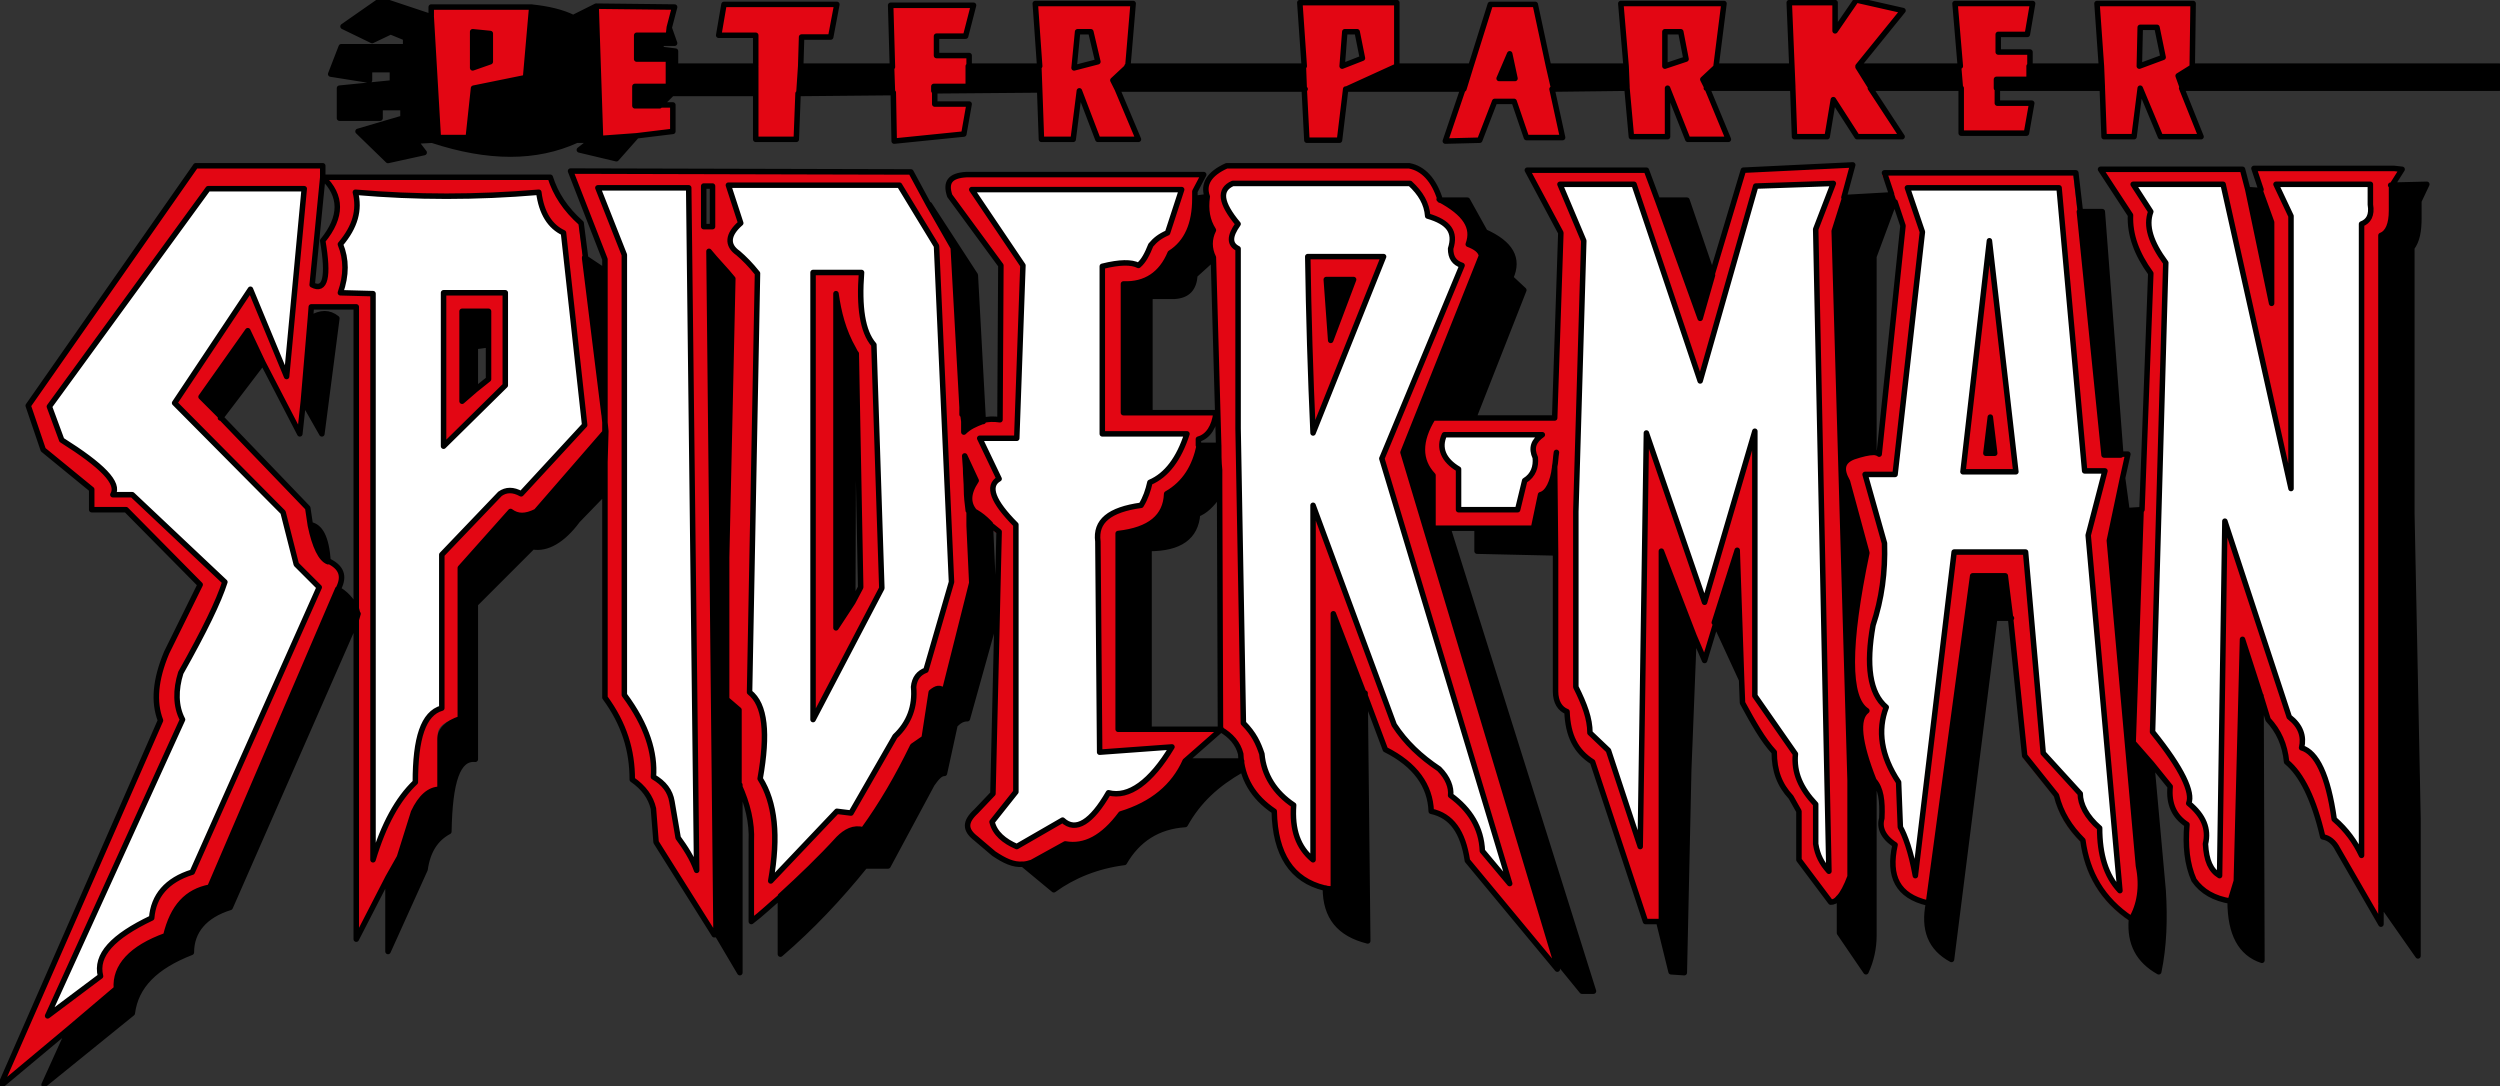 <?xml version="1.0" encoding="utf-8"?>
<!-- Generator: Adobe Illustrator 25.1.0, SVG Export Plug-In . SVG Version: 6.00 Build 0)  -->
<svg version="1.1" id="Capa_1" xmlns="http://www.w3.org/2000/svg" xmlns:xlink="http://www.w3.org/1999/xlink" x="0px" y="0px"
	 viewBox="0 0 283.5 123.2" style="enable-background:new 0 0 283.5 123.2;" xml:space="preserve">
<rect x="0" y="0" width="283.5" height="123.2" fill="#333333" stroke="none"/>
<style type="text/css">
	.st0{fill-rule:evenodd;clip-rule:evenodd;}
	.st1{fill-rule:evenodd;clip-rule:evenodd;fill:#E30613;}
	.st2{fill-rule:evenodd;clip-rule:evenodd;fill:#FFFFFF;}
	.st3{fill:none;stroke:#000000;stroke-width:0.623;stroke-linecap:round;stroke-linejoin:round;stroke-miterlimit:22.926;}
</style>
<g>
	<polygon class="st0" points="283.5,10 283.5,7.5 248.6,7.5 247,8.6 247.5,10 283.5,10 	"/>
	<polygon class="st1" points="221.6,0.5 222.1,7.5 222.4,10 222.4,15.1 229.8,15.1 230.4,11.7 226.4,11.7 226.4,10 226.4,8.9 
		230.2,8.9 230.2,7.5 230.2,5.9 226.6,5.9 226.6,3.9 229.8,3.9 230.4,0.5 221.6,0.5 	"/>
	<polygon class="st0" points="222.4,10 222.1,7.5 210.7,7.5 212.2,10 222.4,10 	"/>
	<polygon class="st0" points="203.3,10 203.2,7.5 194.6,7.5 193.1,8.9 193.6,10 203.3,10 	"/>
	<polygon class="st1" points="203.2,7.5 203.3,10 203.6,15.4 207.3,15.4 208,11.3 210.7,15.4 215.8,15.4 212.2,10 210.7,7.5 
		215.8,1.3 210.5,0 208.1,3.5 208.1,0.3 202.9,0.3 203.2,7.5 	"/>
	<path class="st1" d="M194.6,7.5l0.9-7.1h-11.7l0.6,7.1l0.1,2.4l0.5,5.5h4.1V10l2.3,5.8h4.6l-2.4-5.8l-0.5-1L194.6,7.5L194.6,7.5z
		 M188.8,3.6h1.9l0.6,3.1l-2.4,0.8V3.6L188.8,3.6z"/>
	<polygon class="st0" points="176.2,10.1 184.5,10 184.4,7.5 175.6,7.5 176.2,10.1 	"/>
	<path class="st1" d="M176.2,10.1l-0.6-2.6l-1.5-7H169l-2.2,7l-0.8,2.6l-2,5.9l3.9-0.1l1.7-4.4h2.2l1.4,4.1h4.1L176.2,10.1
		L176.2,10.1z M170.6,7.5l0.6-1.4l0.3,1.4l0.3,1.4H170L170.6,7.5L170.6,7.5z"/>
	<polygon class="st0" points="171.2,6.2 170.6,7.5 171.5,7.5 171.2,6.2 	"/>
	<polygon class="st0" points="170.6,7.5 170,8.9 171.9,8.9 171.5,7.5 170.6,7.5 	"/>
	<polygon class="st0" points="238.4,10 238.3,7.5 230.2,7.5 230.2,8.9 226.4,8.9 226.4,10 238.4,10 	"/>
	<path class="st1" d="M238.3,7.5l0.1,2.4l0.2,5.5h3.4l0.7-5.5l2.3,5.5h4.6l-2.2-5.5L247,8.6l1.6-1l0.1-7.1h-10.9L238.3,7.5
		L238.3,7.5z M242.6,7.5l0.1-4.4h1.9l0.7,3.4L242.6,7.5L242.6,7.5z"/>
	<path class="st1" d="M117.8,7.5l0.1,2.7l0.2,5.6h3.6l0.7-5.5l2.1,5.5h4.6l-2.4-5.7l-0.5-1l1.5-1.4l0.1-0.1l0.6-7.1h-11.1L117.8,7.5
		L117.8,7.5z M121.8,7.7l0.3-4.1h1.5l0.8,3.4L121.8,7.7L121.8,7.7z"/>
	<polygon class="st0" points="117.9,10.2 117.8,7.5 109.9,7.5 109.9,9.8 105.9,9.8 105.9,10.3 117.9,10.2 	"/>
	<polygon class="st1" points="109.4,4.1 110.3,0.6 100.9,0.6 101.1,7.5 101.3,10.5 101.4,15.9 109.3,15.1 109.9,11.7 105.9,11.7 
		105.9,10.3 105.9,9.8 109.9,9.8 109.9,7.5 109.9,6.3 106.1,6.3 106.1,4.1 109.4,4.1 	"/>
	<polygon class="st0" points="101.3,10.5 101.1,7.5 90.8,7.5 90.6,10.6 101.3,10.5 	"/>
	<polygon class="st1" points="90.6,10.6 90.8,7.5 90.9,4.3 94.2,4.3 94.9,0.6 82.1,0.6 81.5,4.1 85.7,4.1 85.7,7.5 85.7,10.6 
		85.7,15.8 90.3,15.8 90.6,10.6 	"/>
	<polygon class="st1" points="75.8,4.1 75.9,3.1 76.5,0.8 67.6,0.7 68.2,15.8 72.2,15.4 76.3,15 76.3,12 74.8,12 72,12 72,9.9 
		75.8,9.9 75.8,6.7 72.2,6.7 72.2,4.1 75.8,4.1 	"/>
	<polygon class="st0" points="75.9,3.1 75.8,4.1 72.2,4.1 72.2,6.7 75.8,6.7 75.8,9.9 72,9.9 72,12 74.8,12 76.2,10.6 85.7,10.6 
		85.7,7.5 76.6,7.5 76.6,5.8 75,5.6 74.9,4.9 76.5,4.9 75.9,3.1 	"/>
	<polygon class="st0" points="165.9,10.1 166.8,7.5 158.4,7.5 152.7,10.1 165.9,10.1 	"/>
	<path class="st1" d="M152.7,10.1l5.7-2.6V0.3h-11l0.5,7.2l0.1,2.6l0.3,5.8h3.7L152.7,10.1L152.7,10.1z M152.2,7.5l0.3-3.9h1.4
		l0.6,3L152.2,7.5L152.2,7.5z"/>
	<polygon class="st0" points="147.9,10.1 147.8,7.5 127.9,7.5 127.7,7.7 126.2,9.1 126.7,10.1 147.9,10.1 	"/>
	<path class="st0" d="M67.6,0.7L65,2c-1.2-0.6-2.8-1-4.8-1.2l-0.7,8L53.7,10l-0.6,5.6h-3.4L48.9,1.9L43.2,0l-4.3,3l3.3,1.6l2.1-1
		L46,4.3v1h-7.3l-1.2,3.1l4.4,0.7V7.9h2.6v1.5l-6,0.6v3.4h4.6v-1.2h2.6v1.2l-5.1,1.5l3.4,3.3l4.1-0.9l-1-1.3l1.9-0.1
		c6.4,2.1,11.8,2.1,16.4,0h1.7L65.7,17l4.2,1l2.3-2.6l-4.1,0.3L67.6,0.7L67.6,0.7z"/>
	<path class="st1" d="M53.7,10l5.9-1.2l0.7-8H48.9v1l0.8,13.7h3.4L53.7,10L53.7,10z M53.7,3.6l2,0.2V7l-2,0.7V3.6L53.7,3.6z"/>
	<polygon class="st0" points="55.6,3.8 53.7,3.6 53.7,7.7 55.6,7 55.6,3.8 	"/>
	<path class="st0" d="M209.1,22.4l-1.2,3.8l1.7,62.2v10.9c-0.3,1.2-0.8,2-1.2,2.3v4.1l3,4.4c0.6-1.3,0.9-2.7,0.9-4.1V88.5
		c-1.7-4.3-2-7-0.8-7.9c-2.2-1.4-2.2-7.4,0-17.9l-2.2-8.1c-0.8-1.4-0.6-2.3,0.7-2.8c0.9-0.3,1.7-0.5,2.3-0.5V29.1l2.3-6.2l-0.3-0.9
		L209.1,22.4L209.1,22.4z"/>
	<path class="st1" d="M208,26.2l1.2-3.8l1-3.7l-12.4,0.6l-3.6,12l-1.4,4.9L188,22.8l-1.3-3.5h-13.5l3.8,7.1l-0.7,21h-9.3h-4.6
		c-1.6,2.6-1.6,4.8,0,6.5v6h1.7h3.3h6.4l0.8-3.8c0.8-0.2,1.4-1.4,1.6-3.1c0.1-0.5,0.1-1,0.2-1.6c-0.1,0.6-0.1,1.2-0.2,1.6l0.1,9.8
		v15.7c0,1.2,0.5,2,1.3,2.3c0.1,2.7,1,4.5,2.9,5.7l6,18.1h1.5h0.2v-42l3.7,9.6l1.2,2.8l1.3-4.3l2.6-8.2l0.5,14.7l0.1,2.6
		c1.2,2.2,2.3,4.2,3.6,5.6c0,2.1,0.6,3.7,1.9,5.1L204,92v5.5l3.6,4.8c0.3,0,0.6-0.1,0.9-0.5c0.3-0.3,0.8-1.2,1.2-2.3V88.5L208,26.2
		L208,26.2z M207.9,20.8l-2,5.1l1.5,72.8c-0.8-0.9-1.3-1.9-1.5-3.1V91c-1.7-1.7-2.6-3.6-2.3-5.7l-4.6-6.6v-30l-5.7,19.4L186.6,49
		l-0.7,46.9L182.3,85l-2.1-2c0-1.6-0.6-3.3-1.6-5.2V57.9l0.9-30.7l-2.7-6.4h8.4l7.5,22.3l6.3-22.1L207.9,20.8L207.9,20.8z
		 M165.4,57.6v-4.4c-1.7-1-2.3-2.4-1.6-3.9h11.1c-1,0.7-1.3,1.5-0.8,2.6c0.1,1-0.2,2-1.2,2.6l-0.8,3.3H165.4L165.4,57.6z"/>
	<path class="st2" d="M205.9,25.9l2-5.1l-8.8,0.3l-6.3,22.1l-7.5-22.3h-8.4l2.7,6.4l-0.9,30.7v19.9c1,2,1.6,3.6,1.6,5.2l2.1,2
		l3.6,10.9l0.7-46.9l6.6,19.2l5.7-19.4v30l4.6,6.6c-0.2,2.1,0.6,3.9,2.3,5.7v4.5c0.2,1.3,0.7,2.2,1.5,3.1L205.9,25.9L205.9,25.9z"/>
	<path class="st2" d="M165.4,53.2v4.4h6.7l0.8-3.3c0.9-0.6,1.3-1.5,1.2-2.6c-0.5-1-0.2-1.9,0.8-2.6h-11.1
		C163,50.7,163.6,52.1,165.4,53.2L165.4,53.2L165.4,53.2z"/>
	<path class="st1" d="M214.5,22.1l0.3,0.9l0.9,2.7l-2.7,25.9c-0.1-0.1-0.3-0.2-0.6-0.2c-0.6,0-1.4,0.1-2.3,0.5
		c-1.3,0.5-1.5,1.4-0.7,2.8l2.2,8.1c-2.2,10.5-2.2,16.5,0,17.9c-1.2,0.9-0.9,3.6,0.8,7.9c0.8,0.9,1,2.3,0.9,4.3
		c-0.3,1,0.1,2.1,1.5,3c-0.8,3.6,0.3,5.8,3.7,6.6l5-37h3.7l0.6,4.8l1.6,15.6l3.6,4.5c0.5,2,1.5,3.6,3,5.1c0.5,3.7,2.2,6.7,5.5,8.9
		c0.9-1.5,1.3-3.6,0.8-6l-3.3-36.9l1.5-7.1l0.6-2.7h-0.8h-1.9l-2.8-27.6l-0.5-4.3h-21.7L214.5,22.1L214.5,22.1z M218,26.2l-1.6-5
		h17.2l2.9,32.1h2.3l-1.9,7.3l3.6,40.3c-1.6-1.7-2.3-4.1-2.3-7.1c-1.5-1.3-2.2-2.7-2.2-3.9l-4.2-4.6l-2-22.8h-8.1l-4.4,36.7
		c-0.5-2.8-1.2-4.6-1.7-5.5l-0.2-5.1c-2-3-2.4-5.9-1.4-8.5c-1.9-1.6-2.3-4.8-1.5-9.3c1-3,1.4-6,1.3-9.3l-2.2-7.8h3.4L218,26.2
		L218,26.2z"/>
	<path class="st2" d="M216.3,21.3l1.6,5l-3.1,27.5h-3.4l2.2,7.8c0.1,3.3-0.2,6.3-1.3,9.3c-0.8,4.5-0.3,7.7,1.5,9.3
		c-1,2.6-0.6,5.5,1.4,8.5l0.2,5.1c0.6,0.8,1.3,2.7,1.7,5.5l4.4-36.7h8.1l2,22.8l4.2,4.6c0,1.3,0.7,2.7,2.2,3.9c0,3,0.7,5.3,2.3,7.1
		l-3.6-40.3l1.9-7.3h-2.3l-2.9-32.1H216.3L216.3,21.3z M225.6,27.3l3,26.2h-6L225.6,27.3L225.6,27.3z"/>
	<path class="st1" d="M228.7,53.5l-3-26.2l-3,26.2H228.7L228.7,53.5z M225.6,47.4l0.6,4.1h-1L225.6,47.4L225.6,47.4z"/>
	<polygon class="st0" points="226.2,51.4 225.6,47.4 225.2,51.4 226.2,51.4 	"/>
	<polygon class="st0" points="191.3,22.8 188,22.8 192.8,36.1 194.2,31.2 191.3,22.8 	"/>
	<polygon class="st0" points="257.6,25.2 256.3,21.6 254.9,21.5 257.6,34.4 257.6,25.2 	"/>
	<path class="st1" d="M256.3,21.6l1.3,3.6v9.2l-2.7-12.9l-0.6-2.3h-16.1l3.4,5.2c-0.1,2.2,0.7,4.4,2.3,6.6l-1,26.8l-0.9,26.4
		l2.1,2.4l2.1,2.6c-0.2,2,0.5,3.4,1.9,4.3c-0.2,2.4,0,4.5,0.8,6.3c0.9,1.3,2.3,2.1,4.2,2.4l0.7-2.3l0.7-27.4l2.1,6.5l0.8,2.6
		c1.2,1.3,1.9,2.8,2.1,4.8c1.7,1.4,3.1,4.2,4.1,8.5c0.7,0.1,1.3,0.6,1.7,1.4l4.9,8.5v-2.2V26.7c0.8-0.3,1.2-1.3,1.2-2.8v-2.8
		l1.2-1.9l-0.9-0.1h-15.9L256.3,21.6L256.3,21.6z M259.8,24.5l-1.6-3.6h10.7v2.3c0.1,1.2-0.2,1.9-1,2.2v71.6
		c-0.7-1.5-1.7-2.9-3.1-4.1c-0.7-5-2-7.7-3.7-8.1c0.3-1.3-0.1-2.4-1.4-3.5l-7.3-22.2l-0.6,40.2c-1-0.6-1.5-1.7-1.6-3.6
		c0.5-1.7-0.1-3.3-1.9-4.6c0.6-1.3-0.7-3.9-4.1-8.1l1.5-53.2c-1.7-2.3-2.3-4.2-1.7-5.8l-2-3.1h10.2l7.7,34.5V24.5L259.8,24.5z"/>
	<path class="st2" d="M258.1,20.9l1.6,3.6v30.9l-7.7-34.5h-10.2l2,3.1c-0.6,1.6,0,3.5,1.7,5.8L244.1,83c3.4,4.2,4.6,6.9,4.1,8.1
		c1.7,1.4,2.3,2.9,1.9,4.6c0.1,1.9,0.6,3,1.6,3.6l0.6-40.2l7.3,22.2c1.3,1,1.7,2.2,1.4,3.5c1.7,0.5,3,3.1,3.7,8.1
		c1.4,1.2,2.4,2.6,3.1,4.1V25.4c0.8-0.3,1.2-1,1-2.2v-2.3H258.1L258.1,20.9z"/>
	<path class="st0" d="M274.3,24.7v-1.9l0.9-1.9l-4.1,0.1v2.8c0,1.5-0.3,2.4-1.2,2.8v75.7l4.2,6V92.9l-0.7-34.7V28.1
		C274.1,27.3,274.3,26.2,274.3,24.7L274.3,24.7L274.3,24.7z"/>
	<polygon class="st0" points="238.4,23.9 235.9,23.9 238.6,51.6 240.5,51.6 238.4,23.9 	"/>
	<path class="st0" d="M242.8,57.8l-1.6,0.1l-0.5-3.7l-1.5,7.1l3.3,36.9c0.5,2.4,0.1,4.5-0.8,6c-0.2,2.7,0.8,4.6,3.1,5.9
		c0.6-2.9,0.7-6,0.5-9.2L244,86.6l-2.1-2.4L242.8,57.8L242.8,57.8z"/>
	<path class="st0" d="M256.4,79l-2.1-6.5l-0.7,27.4l-0.7,2.3c0,3.7,1.2,5.9,3.6,6.7L256.4,79L256.4,79z"/>
	<path class="st0" d="M228,70.1l-0.6-4.8h-3.7l-5,37c-0.6,3,0.2,5.1,2.6,6.4l4.9-38.7H228L228,70.1z"/>
	<polygon class="st0" points="197.1,62.4 194.5,70.6 197.5,77.1 197.1,62.4 	"/>
	<polygon class="st0" points="192.1,72.1 188.4,62.5 188.4,104.5 188.1,104.5 189.5,110.2 191,110.3 191.5,87.3 192.1,72.1 	"/>
	<path class="st1" d="M176.6,109.9l-0.3-1.3l-17.2-57.3L168,29c-0.1-0.6-0.7-1-1.5-1.3c0.7-1.9-0.3-3.5-3.3-5.1
		c-0.7-2.2-1.9-3.5-3.5-3.8h-20.7c-2,0.9-2.7,2.1-2.2,3.5c-0.2,1.5,0,2.7,0.7,3.8c-0.5,1-0.5,2.1,0,3.1l0.6,21.3
		c0,0.9,0,1.9,0.1,2.8v1.4l0.1,28c1.2,0.7,2,1.6,2.3,2.8c0.1,2.7,1.4,4.9,3.8,6.5c0.1,4.9,2,7.8,5.7,8.7c0.2,0.1,0.6,0.1,0.9,0.1
		V69.6l3.5,9.1l2.4,6.4c3.4,1.7,5.1,4.1,5.2,7c2.3,0.5,3.6,2.3,4.1,5.6L176.6,109.9L176.6,109.9z M159.9,20.8c1.2,1.2,1.9,2.3,2,3.6
		c2.3,0.7,3.1,1.9,2.6,3.7c0,0.9,0.3,1.5,1.3,1.9l-9.1,21.9l14.5,48.2l-3.1-3.7c-0.1-2.6-1.4-4.6-3.6-6.3c0.1-0.9-0.2-2-1.3-3
		c-2.1-1.4-3.8-3-5.1-5l-9.2-24.9v40.3c-1.7-1.4-2.4-3.4-2.2-6.2c-2.1-1.4-3.4-3.4-3.6-5.8c-0.3-1.2-0.9-2.3-2.1-3.5l-0.6-33.4V28.2
		c-1-0.5-1-1.4,0-2.8c-2-2.4-2.2-3.9-0.6-4.6H159.9L159.9,20.8z"/>
	<path class="st2" d="M161.9,24.4c-0.1-1.3-0.8-2.4-2-3.6h-20.1c-1.6,0.7-1.4,2.2,0.6,4.6c-1,1.4-1,2.3,0,2.8v20.4l0.6,33.4
		c1.2,1.2,1.7,2.3,2.1,3.5c0.2,2.4,1.5,4.4,3.6,5.8c-0.2,2.8,0.5,4.8,2.2,6.2V57.3l9.2,24.9c1.3,2,3,3.6,5.1,5c1,1,1.4,2.1,1.3,3
		c2.2,1.6,3.5,3.7,3.6,6.3l3.1,3.7l-14.5-48.2l9.1-21.9c-0.9-0.3-1.3-0.9-1.3-1.9C165,26.2,164.2,25.1,161.9,24.4L161.9,24.4
		L161.9,24.4z M148.9,49.1c-0.2-6.6-0.5-13.4-0.6-20h8.6L148.9,49.1L148.9,49.1z"/>
	<path class="st1" d="M148.3,29.1c0.1,6.6,0.3,13.4,0.6,20l8-20H148.3L148.3,29.1z M153.5,31.7l-2.7,6.9l-0.5-6.9H153.5L153.5,31.7z
		"/>
	<polygon class="st0" points="150.8,38.6 153.5,31.7 150.4,31.7 150.8,38.6 	"/>
	<path class="st0" d="M176.3,108.6l3.1,3.8h1.3l-16.5-52.5h-1.7v-6c-1.6-1.7-1.6-3.9,0-6.5h4.6l5.7-14.5l-1.5-1.4
		c1-2.2,0-3.9-2.9-5.2l-2-3.6h-3.1c2.9,1.6,3.9,3.3,3.3,5.1c0.8,0.2,1.4,0.7,1.5,1.3l-8.9,22.3L176.3,108.6L176.3,108.6z"/>
	<path class="st0" d="M176.4,62.7l-0.1-9.8c-0.2,1.7-0.8,2.9-1.6,3.1l-0.8,3.8h-6.4v2.6L176.4,62.7L176.4,62.7z"/>
	<path class="st1" d="M105.3,23.2l-2-3.7l-38.6-0.1l3.9,10v49.7c2.2,3,3.1,6,3.1,9.3c1.3,0.9,2.1,2,2.4,3.3l0.3,3.8l6.6,10.5
		l-0.8-77.5c0.8,1,1.9,2.1,2.7,3.1l-0.7,31.6v16.1l1.4,1.2V89c1,2.2,1.5,4.3,1.4,6.4v9.1c1.2-0.9,2.2-1.9,3.3-2.8
		c2.3-2.1,4.5-4.2,6.6-6.5c0.8-0.8,1.7-1.3,2.8-1c2.1-2.9,3.9-6,5.6-9.5l1.3-0.9l0.8-5.2c0.6-0.5,1-0.6,1.5-0.1l3.1-12.3l-0.3-6.5
		l0,0v-0.6v-0.1c0-0.1,0-0.2,0-0.2c0-0.2,0-0.5,0-0.6c-0.1-0.8-0.2-1.6-0.2-2.4c0-0.8-0.1-1.6-0.1-2.4l-0.1-1.4l1.3,2.8
		c-1,1.5-1,2.7,0,3.7c0.5,0.2,0.9,0.6,1.5,1.2l0.1,0.1l1,0.8L112.6,90l-1.9,2c-1.3,1.2-1.3,2.1,0,3.1l2,1.7c1.2,0.8,2.2,1.3,3.3,1.2
		c0.2,0,0.6-0.1,0.9-0.2l3.8-2.1c2.2,0.5,4.3-0.7,6.3-3.4c3.6-1.2,6-3.1,7.3-6l4.1-3.6h-8.1h-3.5V60.5c3.6-0.5,5.3-2,5.5-4.5
		c2.1-1.2,3.3-3,3.7-5.5c0-0.2,0-0.5,0-0.7c1-0.3,1.7-1.4,2-3h-7.5h-3V32.2c2.6,0.1,4.3-1,5.3-3.5c1.9-1.2,2.8-3.3,2.8-6.2
		c0-0.3,0-0.6,0-0.8l1-1.9h-26.9c-1.9,0.1-2.4,0.9-1.9,2.4l5.8,7.9l-0.1,17.5c-0.7-0.1-1.4-0.1-2,0.1l0,0h-0.1
		c-0.8,0.2-1.5,0.6-2.1,1.2v-1v-0.1l-0.1-0.8c0-0.2,0-0.5,0-0.8l-1-18.1L105.3,23.2L105.3,23.2z M79.8,21.1h1v4.6h-1V21.1L79.8,21.1
		z M84.1,25.3L82.6,21H102l4.2,6.9l1.7,38.1l-2.9,10c-0.8,0.3-1.3,0.9-1.4,1.9c0.2,2.2-0.5,4.1-2.1,5.6l-5,8.7l-1.6-0.2l-7.5,7.9
		c0.9-5.1,0.5-8.9-1.2-11.6c0.9-5.1,0.6-8.4-1.2-9.8L85.9,31c-0.8-1-1.5-1.7-2.2-2.3C82.4,27.8,82.6,26.6,84.1,25.3L84.1,25.3
		L84.1,25.3z M111.1,49.7h4.1l0.7-19.6l-5.8-8.6h23.8l-1.6,4.9c-0.8,0.3-1.4,0.8-1.9,1.4c-0.3,1-0.8,1.9-1.4,2.3
		c-0.8-0.3-2.1-0.3-4.1,0.1v19h9.6c-0.9,2.8-2.3,4.6-4.2,5.5c-0.2,0.8-0.6,1.7-1,2.6c-3.6,0.5-5.2,1.7-4.9,4.1l0.2,23.9l8.2-0.6
		c-2.4,4.1-4.9,5.8-7.2,5.2c-2,3.4-3.7,4.5-5.2,3.1l-5.2,3c-1.4-0.6-2.4-1.5-2.8-2.8l2.7-3.4V59.6c-2.6-2.7-3.3-4.4-1.9-5.2
		L111.1,49.7L111.1,49.7z M70.8,28.9l-3-7.7h10.3L79,98.7c-0.5-1.4-1.3-2.6-2.1-3.7l-0.7-4.1c-0.2-1.2-0.9-2.1-2.1-2.8
		c0.2-2.7-0.7-5.8-3.3-9.3V28.9L70.8,28.9z"/>
	<path class="st2" d="M82.6,21l1.5,4.3c-1.5,1.3-1.6,2.4-0.3,3.4c0.7,0.6,1.4,1.3,2.2,2.3L85,78.4c1.7,1.4,2.1,4.6,1.2,9.8
		c1.6,2.7,2.1,6.5,1.2,11.6l7.5-7.9l1.6,0.2l5-8.7c1.6-1.5,2.3-3.4,2.1-5.6c0.1-0.9,0.6-1.5,1.4-1.9l2.9-10l-1.7-38.1L102,21H82.6
		L82.6,21z M92.2,30.9h5.5c-0.3,3.9,0.1,6.7,1.4,8.2l0.9,27.6l-7.8,14.9V30.9L92.2,30.9z"/>
	<path class="st1" d="M97.7,30.9h-5.5v50.7l7.8-14.9l-0.9-27.6C97.8,37.6,97.3,34.8,97.7,30.9L97.7,30.9L97.7,30.9z M94.9,33.3
		c0.2,2.1,0.8,4.2,2,6.3c0.1,0.1,0.2,0.3,0.3,0.5l0.5,26.5l-0.9,1.7l-1.9,2.9V33.3L94.9,33.3z"/>
	<path class="st0" d="M96.8,39.6c-1.2-2.1-1.7-4.2-2-6.3v37.9l1.9-2.9L96.8,39.6L96.8,39.6z"/>
	<path class="st2" d="M115.2,49.7h-4.1l2.2,4.6c-1.4,0.8-0.7,2.6,1.9,5.2v30.3l-2.7,3.4c0.3,1.3,1.4,2.2,2.8,2.8l5.2-3
		c1.5,1.4,3.3,0.2,5.2-3.1c2.3,0.6,4.8-1.2,7.2-5.2l-8.2,0.6l-0.2-23.9c-0.3-2.3,1.3-3.6,4.9-4.1c0.5-0.8,0.8-1.7,1-2.6
		c1.9-0.8,3.3-2.7,4.2-5.5H125v-19c2-0.5,3.3-0.5,4.1-0.1c0.6-0.5,1-1.3,1.4-2.3c0.5-0.6,1-1,1.9-1.4l1.6-4.9h-23.8l5.8,8.6
		L115.2,49.7L115.2,49.7z"/>
	<path class="st2" d="M67.8,21.3l3,7.7v49.9c2.6,3.5,3.5,6.6,3.3,9.3c1.2,0.7,1.9,1.6,2.1,2.8l0.7,4.1c0.8,1.2,1.6,2.3,2.1,3.7
		l-0.8-77.5H67.8L67.8,21.3z"/>
	<path class="st0" d="M83.1,31.6c-0.8-1-1.9-2.1-2.7-3.1l0.8,77.5l2.6,4.4V89v-8.5l-1.4-1.2V63.2L83.1,31.6L83.1,31.6z"/>
	<path class="st0" d="M111.4,47.8h0.1l-0.9-16.6l-5.2-8l2.8,4.9l1,18.1c0,0.3,0,0.6,0,0.8l0.1,0.8H111.4L111.4,47.8z"/>
	<polygon class="st0" points="111.5,47.8 111.4,47.8 111.5,47.8 111.5,47.8 	"/>
	<polygon class="st0" points="109.3,47.8 109.3,48 109.3,49 109.3,47.8 	"/>
	<polygon class="st0" points="109.3,47.8 109.2,47 109.3,47.8 	"/>
	<path class="st0" d="M109.3,47.8V49c0.6-0.6,1.3-0.9,2.1-1.2H109.3L109.3,47.8z"/>
	<path class="st0" d="M110.7,58.2c-0.5-0.3-0.7-0.5-0.8-0.2c0,0.1,0,0.3,0,0.6c0,0,0,0.1,0,0.2v0.1v0.6l0.3,6.5l-3.1,12.3
		c-0.5-0.5-0.9-0.3-1.5,0.1l-0.8,5.2l-1.3,0.9c-1.6,3.5-3.5,6.6-5.6,9.5c-1-0.2-2,0.2-2.8,1c-2.1,2.3-4.3,4.4-6.6,6.5v6.6
		c3.5-3,6.7-6.4,9.6-10h2.6l5-9.3c0.5-0.7,0.9-1.2,1.4-1.2l1.2-5.5c0.5-0.5,0.9-0.7,1.4-0.7l3.1-11.1l-0.5-11l-0.1-0.1l-0.8-0.7
		C111.1,58.5,110.9,58.3,110.7,58.2L110.7,58.2L110.7,58.2z"/>
	<path class="st0" d="M109.9,57.9c0.1-0.2,0.3-0.1,0.8,0.2c-1-1-1-2.2,0-3.7l-1.3-2.8l0.1,1.4c0,0.8,0.1,1.6,0.1,2.4
		C109.6,56.3,109.7,57.1,109.9,57.9L109.9,57.9L109.9,57.9z"/>
	<path class="st0" d="M136.9,22.3l-1.4,0.2c0,2.9-0.9,5-2.8,6.2c-1,2.4-2.8,3.6-5.3,3.5v14.6h3V33.6h2.8c1.5-0.1,2.2-0.9,2.3-2.4
		l2.1-1.9c-0.5-1-0.5-2.1,0-3.1C136.9,25,136.7,23.8,136.9,22.3L136.9,22.3L136.9,22.3z"/>
	<path class="st0" d="M136,50.5c-0.5,2.4-1.6,4.3-3.7,5.5c-0.1,2.6-1.9,4.1-5.5,4.5v22.2h3.5V62.2c3.5,0,5.3-1.3,5.5-3.9
		c0.8-0.3,1.6-1,2.4-2.2l0.1-1.4v-1.4c-0.1-0.9-0.1-1.9-0.1-2.8H136L136,50.5z"/>
	<path class="st0" d="M154.7,78.6l-3.5-9.1v31.2c-0.3,0-0.7,0-0.9-0.1c0,3.3,1.6,5.2,4.8,6L154.7,78.6L154.7,78.6z"/>
	<path class="st0" d="M140.7,87.3v-1h-6.4c-1.3,2.9-3.7,4.9-7.3,6c-2,2.7-4.1,3.8-6.3,3.4l-3.8,2.1c-0.3,0.1-0.7,0.2-0.9,0.2
		l3.5,2.9c2.2-1.6,4.9-2.7,8-3.1c1.5-2.6,3.8-4.1,6.9-4.3C135.9,90.8,138,88.8,140.7,87.3L140.7,87.3L140.7,87.3z"/>
	<path class="st1" d="M111.4,58.6l0.8,0.7c-0.6-0.6-1-0.9-1.5-1.2C110.9,58.3,111.1,58.5,111.4,58.6L111.4,58.6L111.4,58.6z"/>
	<path class="st1" d="M10.5,57.9h3.9l8.4,8.5l-3.8,7.7c-1.3,3-1.5,5.6-0.7,7.7L0,123.2l7.9-6.6l5.3-4.5c-0.2-2.6,1.6-4.6,5.6-6
		c0.8-3.3,2.4-5,5-5.5l14.5-33.8c0.7-1.4,0.3-2.4-1.2-3.1c-0.8-0.2-1.5-1.6-2-4.1c-0.1-0.6-0.2-1.3-0.3-2l-9.8-10.2l-2.3-2.3
		l5.3-7.5l1.7,3.6l4.2,8.1l0.3-3.7l0,0l0.8-9.4l0.1-1.3h5.1V69c0.1,0.2,0.1,0.5,0.2,0.6l-0.2,0.7v36.2l3.6-7l1.3-2.4l1.6-5.1
		c0.8-1.6,1.9-2.6,3-2.6v-5.7c-0.3-1,0.5-1.9,2.3-2.3V64.3l5.7-6.4c0.8,0.6,1.7,0.6,2.9,0l7.9-9.1l-0.2-2l-2.2-17.7l-0.5-3.9
		c-1.7-1.6-2.9-3.4-3.5-5.2H36.6c2.2,2.1,2.2,4.5,0,7.2c0.7,4.1,0.3,5.8-1.2,5l1.2-12.2v-1.3H22.2L3.1,46l1.7,5l5.6,4.6V57.9
		L10.5,57.9z M15,56.1h-2.2c0.8-1.3-1.2-3.3-5.8-6.2l-1.4-3.8l18-24.7h10.9l-2,21.3l-4.1-9.9l-8.6,12.9l12.3,12.4l1.5,5.9l2.6,2.6
		L21.8,98.9c-2.9,0.9-4.4,2.7-4.6,5.2c-4.4,2.1-6.4,4.2-5.8,6.6l-6,4.5l15.3-33.6c-0.8-1.5-0.8-3.4-0.2-5.3c2.7-4.8,4.3-8.1,5-10.3
		L15,56.1L15,56.1z M61.1,21.8c0.3,2.3,1.3,3.8,2.8,4.5l2.4,21.8L59.1,56c-0.9-0.5-1.7-0.5-2.4,0l-6.6,6.9v17.4
		c-2.1,0.6-3,3.4-3,8.4c-2,1.9-3.6,4.8-4.8,8.8V33.3l-3.7-0.1c0.7-2,0.7-3.8,0-5.5c1.7-2,2.2-3.9,1.7-5.9
		C47.1,22.4,54,22.4,61.1,21.8L61.1,21.8L61.1,21.8z"/>
	<path class="st2" d="M12.8,56.1H15l10.5,10c-0.7,2.2-2.3,5.6-5,10.3c-0.6,2-0.6,3.8,0.2,5.3L5.3,115.3l6-4.5
		c-0.6-2.4,1.4-4.5,5.8-6.6c0.2-2.6,1.7-4.3,4.6-5.2l14.4-32.4L33.7,64l-1.5-5.9L19.9,45.6l8.6-12.9l4.1,9.9l2-21.3H23.6l-18,24.7
		L7,49.9C11.6,52.8,13.6,54.8,12.8,56.1L12.8,56.1L12.8,56.1z"/>
	<path class="st2" d="M63.9,26.4c-1.5-0.7-2.4-2.2-2.8-4.5c-7.1,0.6-13.9,0.6-20.8,0c0.5,2,0,3.9-1.7,5.9c0.7,1.6,0.7,3.5,0,5.5
		l3.7,0.1v64.1c1.2-4.1,2.8-7,4.8-8.8c0-5,0.9-7.8,3-8.4V62.8l6.6-6.9c0.7-0.5,1.5-0.5,2.4,0l7.2-7.8L63.9,26.4L63.9,26.4z
		 M50.3,33.2h7v10.6l-7,6.9V33.2L50.3,33.2z"/>
	<path class="st1" d="M57.3,33.2h-7v17.4l7-6.9V33.2L57.3,33.2z M52.4,35.3h3v3.8v3.9l-1.5,1.2l-1.5,1.3V35.3L52.4,35.3L52.4,35.3z"
		/>
	<polygon class="st0" points="55.4,35.3 52.4,35.3 52.4,45.5 53.9,44.2 53.9,39.4 55.4,39.1 55.4,35.3 	"/>
	<polygon class="st0" points="29.8,41.1 28.1,37.5 22.8,45.1 25.1,47.4 29.8,41.1 	"/>
	<path class="st0" d="M34.4,45.5l2.1,3.7l1.7-13.1c-0.9-0.7-1.9-0.7-3,0L34.4,45.5L34.4,45.5L34.4,45.5z"/>
	<polygon class="st0" points="68.4,30.7 66.3,29.3 68.5,46.9 68.4,30.7 	"/>
	<path class="st0" d="M68.5,55.9l0.2-7l-7.9,9.1c-1.2,0.6-2.1,0.6-2.9,0l-5.7,6.4v17.1c-1.5,0.5-2.3,1.3-2.3,2.3v5.7
		c-1.2,0-2.2,0.9-3,2.6l-1.6,5.1L44,99.5v8.4l4.2-9.3c0.3-2.1,1.2-3.5,2.7-4.3c0.1-5.7,1-8.4,3-8.2V68.5l6.5-6.5
		c1.6,0.3,3.4-0.7,5.1-3L68.5,55.9L68.5,55.9L68.5,55.9z"/>
	<path class="st0" d="M37.2,63.6c-0.2-2.7-0.9-3.9-2-4.1C35.7,62,36.3,63.4,37.2,63.6L37.2,63.6L37.2,63.6z"/>
	<path class="st0" d="M40.4,70.3V69c-0.6-1-1.2-1.7-2.1-2.2l-14.5,33.8c-2.6,0.5-4.2,2.2-5,5.5c-3.9,1.4-5.8,3.5-5.6,6l-5.3,4.5
		L5,123l10-8.1c0.5-3,2.7-5.2,6.7-6.9c0-2.4,1.5-4.2,4.4-5.1L40.4,70.3L40.4,70.3z"/>
	<path class="st0" d="M40.4,69v1.3l0.2-0.7C40.5,69.4,40.5,69.2,40.4,69L40.4,69L40.4,69z"/>
	<path class="st3" d="M109.3,47.8V48 M230.2,7.5V5.9h-3.6v-2h3.3l0.6-3.5h-8.8l0.6,7.1 M222.1,7.5l0.2,2.4 M203.2,7.5l0.1,2.4
		 M212.2,10l-1.5-2.4 M210.7,7.5l5.1-6.3L210.5,0l-2.4,3.5V0.3h-5.2l0.3,7.2 M208.6,101.7c0.3-0.3,0.8-1.2,1.2-2.3V88.5L208,26.2
		l1.2-3.8 M209.1,22.4l1-3.7l-12.4,0.6l-3.6,12 M203.3,10l0.2,5.5h3.7l0.7-4.2l2.7,4.2h5.1l-3.6-5.5 M207.9,20.8l-8.8,0.3l-6.3,22.1
		l-7.5-22.3h-8.4l2.7,6.4l-0.9,30.7v19.9c1,2,1.6,3.6,1.6,5.2l2.1,2l3.6,10.9l0.7-46.9l6.6,19.2l5.7-19.4v30l4.6,6.6
		c-0.2,2.1,0.6,3.9,2.3,5.7v4.5c0.2,1.3,0.7,2.2,1.5,3.1l-1.5-72.8L207.9,20.8 M214.8,23l-0.3-0.9 M212.5,51.3
		c0.2,0,0.5,0.1,0.6,0.2l2.7-25.9l-0.9-2.7 M216.3,21.3h17.2l2.9,32.1h2.3l-1.9,7.3l3.6,40.3c-1.6-1.7-2.3-4.1-2.3-7.1
		c-1.5-1.3-2.2-2.7-2.2-3.9l-4.2-4.6l-2-22.8h-8.1l-4.4,36.7c-0.5-2.8-1.2-4.6-1.7-5.5l-0.2-5.1c-2-3-2.4-5.9-1.4-8.5
		c-1.9-1.6-2.3-4.8-1.5-9.3c1-3,1.4-6,1.3-9.3l-2.2-7.8h3.4l3.1-27.5L216.3,21.3 M235.9,23.9l-0.5-4.3h-21.7l0.8,2.4 M222.4,10v5.1
		h7.4l0.6-3.4h-3.9V10 M214.5,22.1l-5.3,0.3 M210.7,7.5h11.5 M222.4,10h-10.2 M194.6,7.5l0.9-7.1h-11.7l0.6,7.1 M188.8,3.6v3.9
		l2.4-0.8l-0.6-3.1H188.8 M193.6,10l-0.5-1l1.5-1.4 M184.5,10l-8.4,0.1 M176.2,10.1l-0.6-2.6 M175.6,7.5h8.8 M184.4,7.5l0.1,2.4
		 M184.5,10l0.5,5.5h4.1V10l2.3,5.8h4.6l-2.4-5.8 M194.2,31.2l-2.9-8.5H188 M165.9,10.1l-2,5.9l3.9-0.1l1.7-4.4h2.2l1.4,4.1h4.1
		l-1.2-5.5 M188,22.8l-1.3-3.5h-13.5l3.8,7.1l-0.7,21h-9.3 M176.5,51.3c-0.1,0.6-0.1,1.2-0.2,1.6 M194.2,31.2l-1.4,4.9L188,22.8
		 M212.5,51.3V29.1l2.3-6.2 M212.5,88.5c-1.7-4.3-2-7-0.8-7.9c-2.2-1.4-2.2-7.4,0-17.9l-2.2-8.1c-0.8-1.4-0.6-2.3,0.7-2.8
		c0.9-0.3,1.7-0.5,2.3-0.5 M203.3,10h-9.8 M194.6,7.5h8.6 M256.3,21.6l1.3,3.6v9.2l-2.7-12.9 M259.8,24.5v30.9l-7.7-34.5h-10.2
		l2,3.1c-0.6,1.6,0,3.5,1.7,5.8L244.1,83c3.4,4.2,4.6,6.9,4.1,8.1c1.7,1.4,2.3,2.9,1.9,4.6c0.1,1.9,0.6,3,1.6,3.6l0.6-40.2l7.3,22.2
		c1.3,1,1.7,2.2,1.4,3.5c1.7,0.5,3,3.1,3.7,8.1c1.4,1.2,2.4,2.6,3.1,4.1V25.4c0.8-0.3,1.2-1,1-2.2v-2.3h-10.7L259.8,24.5
		 M254.9,21.5l-0.6-2.3h-16.1l3.4,5.2c-0.1,2.2,0.7,4.4,2.3,6.6l-1,26.8 M256.3,21.6l-1.4-0.1 M271.2,21.1l1.2-1.9l-0.9-0.1h-15.9
		l0.8,2.4 M270,102.4l4.2,6V92.9l-0.7-34.7V28.1c0.6-0.8,0.8-1.9,0.8-3.4v-1.9l0.9-1.9l-4.1,0.1 M270,102.4V26.7
		c0.8-0.3,1.2-1.3,1.2-2.8v-2.8 M242.6,7.5l2.7-1l-0.7-3.4h-1.9L242.6,7.5 M238.3,7.5l0.1,2.4 M248.6,7.5l0.1-7.1h-10.9l0.5,7.1
		 M247.5,10L247,8.6l1.6-1 M226.4,10v-1h3.7V7.5 M238.4,10l0.2,5.5h3.4l0.7-5.5l2.3,5.5h4.6l-2.2-5.5 M238.4,10h-12 M240.5,51.6
		l-2.1-27.6h-2.6 M238.3,7.5h-8.1 M240.5,51.6h-1.9l-2.8-27.6 M226.2,51.4h-1l0.5-4.1L226.2,51.4 M242.8,57.8l-1.6,0.1l-0.5-3.7
		 M240.7,54.2l0.6-2.7h-0.8 M225.6,27.3l-3,26.2h6L225.6,27.3 M252.9,102.2l0.7-2.3l0.7-27.4l2.1,6.5 M256.4,79l0.8,2.6
		c1.2,1.3,1.9,2.8,2.1,4.8c1.7,1.4,3.1,4.2,4.1,8.5c0.7,0.1,1.3,0.6,1.7,1.4l4.9,8.5v-2.2 M228,70.1l-0.6-4.8h-3.7l-5,37
		 M242.8,57.8l-0.9,26.4l2.1,2.4 M218.7,102.4c-0.6,3,0.2,5.1,2.6,6.4l4.9-38.7h1.9 M228,70.1l1.6,15.6l3.6,4.5c0.5,2,1.5,3.6,3,5.1
		c0.5,3.7,2.2,6.7,5.5,8.9 M240.7,54.2l-1.5,7.1l3.3,36.9c0.5,2.4,0.1,4.5-0.8,6 M244,86.6l2.1,2.6c-0.2,2,0.5,3.4,1.9,4.3
		c-0.2,2.4,0,4.5,0.8,6.3c0.9,1.3,2.3,2.1,4.2,2.4 M241.7,104.3c-0.2,2.7,0.8,4.6,3.1,5.9c0.6-2.9,0.7-6,0.5-9.2L244,86.6
		 M252.9,102.2c0,3.7,1.2,5.9,3.6,6.7l-0.1-30 M197.5,77.1l-0.5-14.7l-2.6,8.2 M192.1,72.1l-3.7-9.6v42h-0.2 M176.4,62.7v15.7
		c0,1.2,0.5,2,1.3,2.3c0.1,2.7,1,4.5,2.9,5.7l6,18.1h1.5 M197.5,77.1l0.1,2.6c1.2,2.2,2.3,4.2,3.6,5.6c0,2.1,0.6,3.7,1.9,5.1L204,92
		v5.5l3.6,4.8c0.3,0,0.6-0.1,0.9-0.5 M194.5,70.6l3,6.5 M192.1,72.1l1.2,2.8l1.3-4.3 M188.1,104.5l1.4,5.7l1.5,0.1l0.5-23l0.6-15.2
		 M154.7,78.6l2.4,6.4c3.4,1.7,5.1,4.1,5.2,7c2.3,0.5,3.6,2.3,4.1,5.6l10.2,12.3l-0.3-1.3 M176.3,108.6l3.1,3.8h1.3l-16.5-52.5
		 M212.5,88.5c0.8,0.9,1,2.3,0.9,4.3c-0.3,1,0.1,2.1,1.5,3c-0.8,3.6,0.3,5.8,3.7,6.6 M208.6,101.7v4.1l3,4.4
		c0.6-1.3,0.9-2.7,0.9-4.1V88.5 M176.4,62.7l-0.1-9.8 M117.9,10.2l-0.1-2.7 M121.8,7.7l2.7-0.7l-0.8-3.4h-1.5L121.8,7.7 M127.9,7.5
		l0.6-7.1h-11.1l0.5,7.1 M109.9,7.5V6.3h-3.7V4.1h3.3l0.9-3.5h-9.4l0.2,7 M101.1,7.5l0.1,2.9 M105.9,10.3V9.8h3.9V7.5 M101.3,10.5
		l0.1,5.5l7.9-0.8l0.6-3.4h-3.9v-1.4 M105.3,23.2l-2-3.7l-38.6-0.1l3.9,10v49.7c2.2,3,3.1,6,3.1,9.3c1.3,0.9,2.1,2,2.4,3.3l0.3,3.8
		l6.6,10.5 M135.5,22.5c0-0.3,0-0.6,0-0.8l1-1.9h-26.9c-1.9,0.1-2.4,0.9-1.9,2.4l5.8,7.9l-0.1,17.5c-0.7-0.1-1.4-0.1-2,0.1
		 M117.9,10.2l0.2,5.6h3.6l0.7-5.5l2.1,5.5h4.6l-2.4-5.7 M117.8,7.5h-7.9 M105.9,10.3l12-0.1 M90.8,7.5l-0.2,3 M90.8,7.5l0.1-3.3
		h3.3l0.7-3.7H82.1l-0.6,3.5h4.2v3.5 M75.9,3.1l-0.1,0.9h-3.6v2.7h3.6v3.1H72V12h2.8 M75.9,3.1l0.6-2.3l-8.9-0.1 M85.7,7.5h-9.1V5.8
		L75,5.6l-0.1-0.7h1.6l-0.6-1.7 M85.7,10.6v-3 M74.8,12l1.4-1.4h9.5 M80.8,21.1v4.6h-1v-4.6H80.8 M82.6,21H102l4.2,6.9l1.7,38.1
		l-2.9,10c-0.8,0.3-1.3,0.9-1.4,1.9c0.2,2.2-0.5,4.1-2.1,5.6l-5,8.7l-1.6-0.2l-7.5,7.9c0.9-5.1,0.5-8.9-1.2-11.6
		c0.9-5.1,0.6-8.4-1.2-9.8L85.9,31c-0.8-1-1.5-1.7-2.2-2.3c-1.3-0.9-1.2-2.1,0.3-3.4L82.6,21 M72.2,15.4l4.1-0.5v-3h-1.5 M85.7,10.6
		v5.2h4.6l0.2-5.2 M83.8,89v-8.5l-1.4-1.2V63.2l0.7-31.6c-0.8-1-1.9-2.1-2.7-3.1l0.8,77.5 M96.8,39.6c-1.2-2.1-1.7-4.2-2-6.3v37.9
		l1.9-2.9 M96.7,68.3l0.9-1.7l-0.5-26.5c-0.1-0.1-0.2-0.3-0.3-0.5 M97.7,30.9c-0.3,3.9,0.1,6.7,1.4,8.2l0.9,27.6l-7.8,14.9V30.9
		H97.7 M111.5,47.8h-0.1 M111.4,47.8h0.1l0,0 M248.6,7.5h34.8V10h-36 M109.2,47l0.1,0.8 M109.3,47.8l-0.1-0.8 M109.3,47.8V49
		 M109.3,49c0.6-0.6,1.3-0.9,2.1-1.2 M111.4,47.8h-2.1 M105.3,23.2l2.8,4.9l1,18.1c0,0.3,0,0.6,0,0.8 M109.9,57.9
		c0.1-0.2,0.3-0.1,0.8,0.2 M110.7,58.2c-1-1-1-2.2,0-3.7l-1.3-2.8l0.1,1.4c0,0.8,0.1,1.6,0.1,2.4c0,0.8,0.1,1.6,0.2,2.4 M111.1,49.7
		l2.2,4.6c-1.4,0.8-0.7,2.6,1.9,5.2v30.3l-2.7,3.4c0.3,1.3,1.4,2.2,2.8,2.8l5.2-3c1.5,1.4,3.3,0.2,5.2-3.1c2.3,0.6,4.8-1.2,7.2-5.2
		l-8.2,0.6l-0.2-23.9c-0.3-2.3,1.3-3.6,4.9-4.1c0.5-0.8,0.8-1.7,1-2.6c1.9-0.8,3.3-2.7,4.2-5.5H125v-19c2-0.5,3.3-0.5,4.1-0.1
		c0.6-0.5,1-1.3,1.4-2.3c0.5-0.6,1-1,1.9-1.4l1.6-4.9h-23.8l5.8,8.6l-0.7,19.6H111.1 M111.5,47.8l-0.9-16.6l-5.2-8 M101.1,7.5H90.8
		 M90.6,10.6l10.7-0.1 M175.6,7.5l-1.5-7H169l-2.2,7 M166.8,7.5l-0.8,2.6 M170.6,7.5l0.6-1.4l0.3,1.4 M171.5,7.5l0.3,1.4H170
		l0.6-1.4 M170.6,7.5h0.9 M152.7,10.1l5.7-2.6 M152.2,7.5l2.3-0.9l-0.6-3h-1.4L152.2,7.5 M158.4,7.5V0.3h-11l0.5,7.2 M159.9,20.8
		h-20.1c-1.6,0.7-1.4,2.2,0.6,4.6c-1,1.4-1,2.3,0,2.8v20.4l0.6,33.4c1.2,1.2,1.7,2.3,2.1,3.5c0.2,2.4,1.5,4.4,3.6,5.8
		c-0.2,2.8,0.5,4.8,2.2,6.2V57.3l9.2,24.9c1.3,2,3,3.6,5.1,5c1,1,1.4,2.1,1.3,3c2.2,1.6,3.5,3.7,3.6,6.3l3.1,3.7l-14.5-48.2
		l9.1-21.9c-0.9-0.3-1.3-0.9-1.3-1.9c0.6-1.9-0.2-3-2.6-3.7C161.8,23.1,161.1,21.9,159.9,20.8L159.9,20.8 M167.1,47.4l5.7-14.5
		l-1.5-1.4c1-2.2,0-3.9-2.9-5.2l-2-3.6h-3.1 M166.8,7.5h-8.4 M147.9,10.1l0.3,5.8h3.7l0.7-5.8 M163.3,22.6c-0.7-2.2-1.9-3.5-3.5-3.8
		h-20.7c-2,0.9-2.7,2.1-2.2,3.5 M152.7,10.1h13.2 M147.8,7.5l0.1,2.6 M126.7,10.1l-0.5-1l1.5-1.4l0.1-0.1 M136.9,22.3l-1.4,0.2
		 M136.9,22.3c-0.2,1.5,0,2.7,0.7,3.8c-0.5,1-0.5,2.1,0,3.1 M126.7,10.1h21.3 M147.8,7.5h-20 M137.6,29.3l-2.1,1.9
		c-0.1,1.5-0.8,2.3-2.3,2.4h-2.8v13.2 M135.5,22.5c0,2.9-0.9,5-2.8,6.2c-1,2.4-2.8,3.6-5.3,3.5v14.6h3 M136,50.5
		c-0.5,2.4-1.6,4.3-3.7,5.5c-0.1,2.6-1.9,4.1-5.5,4.5v22.2h3.5 M130.4,46.8h7.5c-0.2,1.6-0.9,2.7-2,3c0,0.2,0,0.5,0,0.7 M138.3,54.7
		v-1.4c-0.1-0.9-0.1-1.9-0.1-2.8 M130.3,82.7V62.2c3.5,0,5.3-1.3,5.5-3.9c0.8-0.3,1.6-1,2.4-2.2l0.1-1.4 M138.2,50.5H136
		 M137.6,29.3l0.6,21.3 M148.9,49.1l8-20h-8.6C148.4,35.8,148.6,42.5,148.9,49.1L148.9,49.1 M176.3,108.6l-17.2-57.3L168,29
		c-0.1-0.6-0.7-1-1.5-1.3c0.7-1.9-0.3-3.5-3.3-5.1 M153.5,31.7h-3.1l0.5,6.9L153.5,31.7 M165.4,53.2c-1.7-1-2.3-2.4-1.6-3.9h11.1
		c-1,0.7-1.3,1.5-0.8,2.6c0.1,1-0.2,2-1.2,2.6l-0.8,3.3h-6.7V53.2 M167.1,47.4h-4.6c-1.6,2.6-1.6,4.8,0,6.5v6h1.7 M7.9,116.6
		L0,123.2l18.2-41.5c-0.8-2.1-0.6-4.6,0.7-7.7l3.8-7.7l-8.4-8.5h-3.9v-2.3L4.9,51l-1.7-5l19-27.2h14.4v1.3 M34.5,21.4l-2,21.3
		l-4.1-9.9l-8.6,12.9l12.3,12.4l1.5,5.9l2.6,2.6L21.8,98.9c-2.9,0.9-4.4,2.7-4.6,5.2c-4.4,2.1-6.4,4.2-5.8,6.6l-6,4.5l15.3-33.6
		c-0.8-1.5-0.8-3.4-0.2-5.3c2.7-4.8,4.3-8.1,5-10.3L15,56.1h-2.2c0.8-1.3-1.2-3.3-5.8-6.2l-1.4-3.8l18-24.7 M67.6,0.7L65,2
		c-1.2-0.6-2.8-1-4.8-1.2 M48.9,1.9l0.8,13.7h3.4l0.6-5.6l5.9-1.2l0.7-8 M55.6,3.8V7l-2,0.7V3.6L55.6,3.8 M72.2,15.4l-4.1,0.3
		L67.6,0.7 M48.9,1.9L43.2,0l-4.3,3l3.3,1.6l2.1-1L46,4.3v1h-7.3l-1.2,3.1l4.4,0.7V7.9h2.6v1.5l-6,0.6v3.4h4.6v-1.2h2.6v1.2
		l-5.1,1.5l3.4,3.3l4.1-0.9l-1-1.3l1.9-0.1c6.4,2.1,11.8,2.1,16.4,0h1.7L65.7,17l4.2,1l2.3-2.6 M36.6,20.1h25.8
		c0.6,1.9,1.7,3.6,3.5,5.2l0.5,3.9 M63.9,26.4l2.4,21.8L59.1,56c-0.9-0.5-1.7-0.5-2.4,0l-6.6,6.9v17.4c-2.1,0.6-3,3.4-3,8.4
		c-2,1.9-3.6,4.8-4.8,8.8V33.3l-3.7-0.1c0.7-2,0.7-3.8,0-5.5c1.7-2,2.2-3.9,1.7-5.9c6.9,0.6,13.7,0.6,20.8,0
		C61.4,24.2,62.4,25.7,63.9,26.4L63.9,26.4 M60.3,0.8H48.9v1 M36.6,20.1l-1.2,12.2c1.5,0.8,1.9-0.9,1.2-5
		C38.8,24.6,38.8,22.2,36.6,20.1L36.6,20.1 M29.8,41.1l-1.7-3.6l-5.3,7.5l2.3,2.3 M40.4,69V34.8h-5.1l-0.1,1.3 M35.2,36.1
		c1.2-0.7,2.1-0.7,3,0l-1.7,13.1l-2.1-3.7 M25.1,47.4l9.8,10.2c0.1,0.7,0.2,1.4,0.3,2 M34.4,45.5L34,49.2l-4.2-8.1 M35.2,36.1
		l-0.8,9.4l0,0 M29.8,41.1l-4.8,6.3 M68.5,46.9l-0.1-16.3l-2.1-1.4 M53.9,44.2l-1.5,1.3V35.3h3v3.8 M55.4,39.1l-1.5,0.2v4.9
		 M50.3,33.2v17.4l7-6.9V33.2H50.3 M55.4,39.1v3.9l-1.5,1.2 M44,99.5v8.4l4.2-9.3c0.3-2.1,1.2-3.5,2.7-4.3c0.1-5.7,1-8.4,3-8.2V68.5
		l6.5-6.5c1.6,0.3,3.4-0.7,5.1-3l3-3.1l0.2-7 M68.5,46.9l0.2,2 M68.7,48.9l-7.9,9.1c-1.2,0.6-2.1,0.6-2.9,0l-5.7,6.4v17.1
		c-1.5,0.5-2.3,1.3-2.3,2.3v5.7c-1.2,0-2.2,0.9-3,2.6l-1.6,5.1L44,99.5 M66.3,29.3l2.2,17.7 M67.8,21.3h10.3L79,98.7
		c-0.5-1.4-1.3-2.6-2.1-3.7l-0.7-4.1c-0.2-1.2-0.9-2.1-2.1-2.8c0.2-2.7-0.7-5.8-3.3-9.3V28.9L67.8,21.3L67.8,21.3 M23.6,21.4h10.9
		 M37.2,63.6c-0.2-2.7-0.9-3.9-2-4.1 M40.4,69v1.3 M38.3,66.8c0.9,0.5,1.5,1.2,2.1,2.2 M40.4,70.3l0.2-0.7c-0.1-0.1-0.1-0.3-0.2-0.6
		 M35.2,59.6c0.5,2.4,1.2,3.8,2,4.1 M37.2,63.6c1.5,0.7,1.9,1.7,1.2,3.1 M44,99.5l-3.6,7V70.3 M40.4,70.3l-14.3,32.6
		c-2.9,0.9-4.4,2.7-4.4,5.1c-4.1,1.6-6.3,3.8-6.7,6.9L5,123l2.9-6.4 M38.3,66.8l-14.5,33.8c-2.6,0.5-4.2,2.2-5,5.5
		c-3.9,1.4-5.8,3.5-5.6,6l-5.3,4.5 M150.3,100.7c0.2,0.1,0.6,0.1,0.9,0.1V69.6l3.5,9.1 M176.3,53c-0.2,1.7-0.8,2.9-1.6,3.1l-0.8,3.8
		h-6.4 M164.2,59.9h3.3 M167.5,59.9v2.6l8.9,0.2 M138.4,82.7c1.2,0.7,2,1.6,2.3,2.8c0.1,2.7,1.4,4.9,3.8,6.5c0.1,4.9,2,7.8,5.7,8.7
		 M116,98l3.5,2.9c2.2-1.6,4.9-2.7,8-3.1c1.5-2.6,3.8-4.1,6.9-4.3c1.5-2.7,3.6-4.6,6.4-6.2v-1h-6.4 M138.4,82.7h-8.1 M134.4,86.3
		l4.1-3.6 M150.3,100.7c0,3.3,1.6,5.2,4.8,6l-0.3-28.1 M134.4,86.3c-1.3,2.9-3.7,4.9-7.3,6c-2,2.7-4.1,3.8-6.3,3.4l-3.8,2.1
		c-0.3,0.1-0.7,0.2-0.9,0.2 M112.3,59.5l-0.1-0.1 M112.3,59.5l1,0.8L112.6,90l-1.9,2c-1.3,1.2-1.3,2.1,0,3.1l2,1.7
		c1.2,0.8,2.2,1.3,3.3,1.2 M88.5,101.6v6.6c3.5-3,6.7-6.4,9.6-10h2.6l5-9.3c0.5-0.7,0.9-1.2,1.4-1.2l1.2-5.5
		c0.5-0.5,0.9-0.7,1.4-0.7l3.1-11.1l-0.5-11 M109.9,59.5L109.9,59.5 M88.5,101.6c2.3-2.1,4.5-4.2,6.6-6.5c0.8-0.8,1.7-1.3,2.8-1
		c2.1-2.9,3.9-6,5.6-9.5l1.3-0.9l0.8-5.2c0.6-0.5,1-0.6,1.5-0.1l3.1-12.3l-0.3-6.5 M109.9,59.5v-0.6v-0.1c0-0.1,0-0.2,0-0.2
		c0-0.2,0-0.5,0-0.6 M110.7,58.2c0.2,0.1,0.5,0.3,0.7,0.5l0.8,0.7 M83.8,89c1,2.2,1.5,4.3,1.4,6.4v9.1c1.2-0.9,2.2-1.9,3.3-2.8
		 M81.3,105.9l2.6,4.4V89 M96.8,39.6l-0.1,28.7 M138.3,54.7l0.1,28 M112.2,59.3c-0.6-0.6-1-0.9-1.5-1.2"/>
</g>
</svg>
